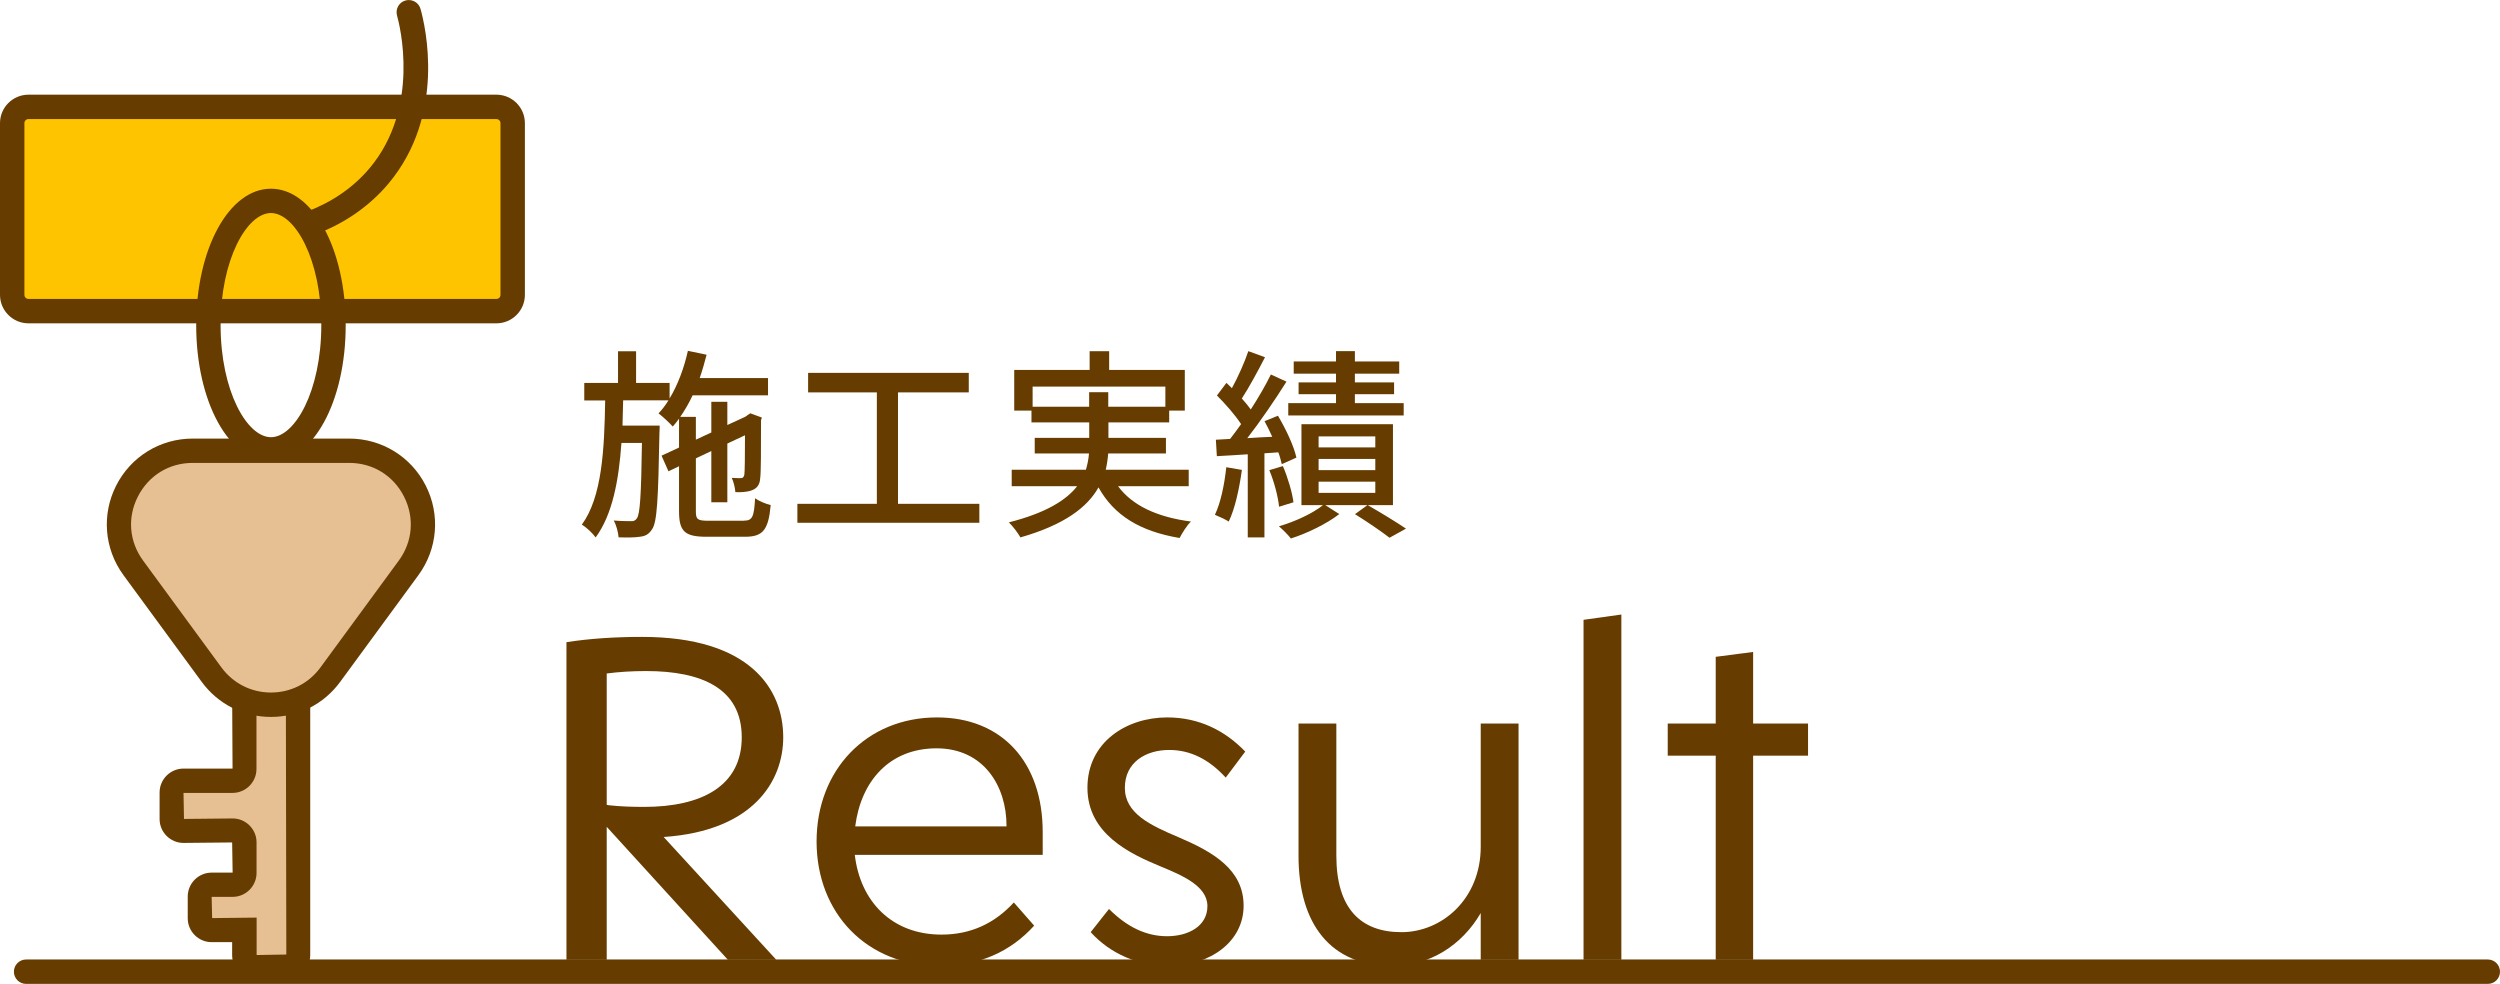 <svg xmlns="http://www.w3.org/2000/svg" id="_&#x30EC;&#x30A4;&#x30E4;&#x30FC;_2" data-name="&#x30EC;&#x30A4;&#x30E4;&#x30FC; 2" viewBox="0 0 307.35 120.96"><defs><style>      .cls-1 {        fill: #ffc400;      }      .cls-2 {        fill: #e6bf93;      }      .cls-3 {        fill: #663c00;      }    </style></defs><g id="design"><g><g><g><path class="cls-3" d="m91.45,64.01c1.05,0,1.25-.45,1.38-2.75.5.35,1.33.7,1.92.83-.28,3.02-.92,3.9-3.15,3.9h-4.72c-2.7,0-3.4-.65-3.4-3.15v-5.52l-1.3.62-.85-1.92,2.15-1v-3.55c-.25.35-.5.67-.77.97-.35-.4-1.25-1.25-1.75-1.62.45-.47.85-1,1.22-1.6h-5.57c-.03,1.05-.05,2.07-.08,3.1h4.57s0,.67-.03.97c-.15,8.1-.28,10.95-.92,11.8-.4.62-.85.83-1.5.9-.62.1-1.6.1-2.6.07-.05-.62-.28-1.52-.6-2.07.92.08,1.72.08,2.1.08.33.02.55-.05.75-.35.38-.5.53-2.83.62-9.27h-2.52c-.33,4.62-1.1,8.8-3.17,11.62-.38-.52-1.1-1.22-1.7-1.57,2.5-3.42,2.77-9.3,2.87-15.27h-2.57v-2.15h4.15v-3.9h2.22v3.9h4.12v1.9c1-1.65,1.77-3.7,2.25-5.85l2.3.48c-.25.97-.53,1.95-.85,2.87h8.4v2.12h-9.27c-.45.97-.97,1.85-1.52,2.65h1.92v2.8l1.9-.88v-3.77h1.97v2.85l2.22-1.02.2-.15.4-.27,1.42.52-.1.33c0,3.55,0,6.42-.1,7.12-.05.88-.45,1.3-1.1,1.52-.55.2-1.35.23-1.95.2-.05-.55-.22-1.3-.45-1.75.4.03.9.03,1.1.03.25,0,.37-.08.45-.42.05-.3.08-2.12.08-4.85l-2.17,1.02v7.22h-1.97v-6.3l-1.9.9v6.52c0,.97.2,1.15,1.52,1.15h4.37Z"></path><path class="cls-3" d="m120.4,61.94v2.33h-22.37v-2.33h9.77v-13.7h-8.45v-2.4h19.75v2.4h-8.7v13.7h10Z"></path><path class="cls-3" d="m137.45,59.77c1.75,2.37,4.77,3.8,8.97,4.35-.5.45-1.07,1.4-1.4,2.02-4.87-.82-8.05-2.77-9.97-6.22-1.35,2.4-4.1,4.57-9.6,6.15-.25-.47-.92-1.37-1.42-1.85,4.6-1.17,7.07-2.75,8.4-4.45h-8.05v-2.02h9.12c.2-.67.33-1.33.38-2h-6.67v-1.92h6.7v-1.9h-7.1v-1.45h-2.12v-5h9.27v-2.3h2.4v2.3h9.3v5h-1.92v1.45h-7.47v1.9h7.07v1.92h-7.1c-.05.67-.15,1.35-.3,2h10.2v2.02h-8.67Zm-3.55-9.77v-1.78h2.35v1.78h7.02v-2.47h-16.32v2.47h6.95Z"></path><path class="cls-3" d="m152.68,57.77c-.33,2.35-.85,4.77-1.62,6.35-.38-.25-1.25-.65-1.7-.83.72-1.5,1.17-3.72,1.4-5.85l1.92.33Zm2.77-2.07v10.37h-2.05v-10.22c-1.37.08-2.67.18-3.8.23l-.12-2.02,1.75-.1c.42-.55.9-1.17,1.35-1.82-.73-1.12-1.92-2.47-2.97-3.52l1.17-1.55c.22.2.45.43.67.65.77-1.4,1.57-3.2,2.02-4.55l2.05.75c-.88,1.7-1.95,3.7-2.85,5.07.42.47.8.92,1.1,1.35.95-1.47,1.85-3.02,2.47-4.3l1.92.88c-1.4,2.22-3.2,4.87-4.82,6.95.97-.08,2.02-.12,3.07-.17-.3-.67-.62-1.33-.95-1.92l1.65-.67c.97,1.62,1.97,3.75,2.27,5.15l-1.8.8c-.1-.42-.22-.92-.42-1.45l-1.72.12Zm1.8,6.6c-.12-1.22-.6-3.07-1.2-4.5l1.67-.5c.6,1.4,1.15,3.25,1.3,4.45l-1.77.55Zm14-.2h-8.32l1.72,1.1c-1.5,1.17-3.95,2.37-5.95,3-.35-.45-1-1.1-1.47-1.5,1.95-.55,4.22-1.62,5.42-2.6h-2.65v-9.95h11.25v9.95Zm1.33-11.02h-14.2v-1.52h5.87v-1.1h-4.6v-1.45h4.6v-1.07h-5.2v-1.5h5.2v-1.27h2.32v1.27h5.45v1.5h-5.45v1.07h4.82v1.45h-4.82v1.1h6v1.52Zm-3.5,2.57h-6.97v1.35h6.97v-1.35Zm0,2.77h-6.97v1.38h6.97v-1.38Zm0,2.8h-6.97v1.37h6.97v-1.37Zm-.95,2.87c1.65.95,3.57,2.12,4.72,2.9l-2.02,1.12c-.97-.75-2.72-1.95-4.25-2.9l1.55-1.12Z"></path></g><g><g><path class="cls-3" d="m95.44,118h-5.95l-14.9-16.35v16.35h-4.95v-39.05c2.85-.45,6.05-.65,9.3-.65,13.2,0,17.35,6.35,17.35,12.35,0,5.3-3.6,11.5-14.7,12.25l13.85,15.1Zm-20.85-19.05l.3.05c1.35.15,2.75.2,4.3.2,7.05,0,12-2.55,12-8.55s-4.9-8.15-11.75-8.15c-1.75,0-3.35.1-4.85.3v16.15Z"></path><path class="cls-3" d="m128.19,105.1h-23.1c.65,5.65,4.5,9.8,10.65,9.8,3.65,0,6.55-1.4,8.9-3.95l2.5,2.85c-2.9,3.2-6.75,4.95-11.6,4.95-9,0-15.15-6.5-15.15-15.3s6.15-15.25,14.8-15.25c7.95,0,13,5.45,13,14.1v2.8Zm-4.45-3.5v-.1c0-4.85-2.8-9.5-8.6-9.5s-9.3,4.05-10,9.6h18.6Z"></path><path class="cls-3" d="m150.69,95.6c-2.05-2.25-4.35-3.4-6.95-3.4-2.85,0-5.45,1.5-5.45,4.65s3.1,4.6,6.65,6.1c4.2,1.8,7.95,3.95,7.95,8.4s-4.15,7.4-9.25,7.4c-3.7,0-7.15-1.5-9.55-4.15l2.25-2.85c2.25,2.25,4.6,3.35,7.15,3.35s4.95-1.2,4.95-3.7-3.15-3.8-5.8-4.9c-3.75-1.55-8.95-4-8.95-9.65s4.85-8.65,9.8-8.65c3.9,0,7.1,1.6,9.6,4.2l-2.4,3.2Z"></path><path class="cls-3" d="m182.04,112.25c-2.3,3.95-6.25,6.5-10.9,6.5-7.55,0-11.5-5.15-11.5-13.55v-16.25h4.65v16.25c0,6.5,3,9.4,8,9.4s9.75-4.1,9.75-10.5v-15.15h4.65v29.05h-4.65v-5.75Z"></path><path class="cls-3" d="m199.33,118h-4.65v-41.8l4.65-.65v42.45Z"></path><path class="cls-3" d="m215.53,118h-4.6v-25.1h-5.9v-3.95h5.9v-8.2l4.6-.6v8.8h6.75v3.95h-6.75v25.1Z"></path></g><path class="cls-3" d="m305.85,120.96H3.21c-.83,0-1.5-.67-1.5-1.5s.67-1.5,1.5-1.5h302.64c.83,0,1.5.67,1.5,1.5s-.67,1.5-1.5,1.5Z"></path></g></g><g><g><rect class="cls-1" x="1.5" y="13.14" width="61.53" height="25.11" rx="2" ry="2"></rect><path class="cls-3" d="m61.03,39.75H3.5c-1.93,0-3.5-1.57-3.5-3.5V15.14c0-1.93,1.57-3.5,3.5-3.5h57.53c1.93,0,3.5,1.57,3.5,3.5v21.11c0,1.93-1.57,3.5-3.5,3.5ZM3.5,14.64c-.28,0-.5.22-.5.5v21.11c0,.28.22.5.5.5h57.53c.28,0,.5-.22.5-.5V15.14c0-.28-.22-.5-.5-.5H3.5Z"></path></g><path class="cls-3" d="m33.31,56.76c-5.15,0-9.19-7.37-9.19-16.78s4.04-16.78,9.19-16.78,9.19,7.37,9.19,16.78-4.04,16.78-9.19,16.78Zm0-30.57c-2.93,0-6.19,5.66-6.19,13.78s3.26,13.78,6.19,13.78,6.19-5.66,6.19-13.78-3.26-13.78-6.19-13.78Z"></path><g><path class="cls-2" d="m30.04,83.35v11.18c0,.8-.65,1.44-1.44,1.44h-6.03c-.8,0-1.44.65-1.44,1.44v3.26c0,.8.65,1.44,1.44,1.44h6.03c.8,0,1.44.65,1.44,1.44v3.76c0,.8-.65,1.44-1.44,1.44h-2.58c-.8,0-1.44.65-1.44,1.44v2.67c0,.8.65,1.44,1.44,1.44h4.02v3.1c0,.8.65,1.44,1.44,1.44h3.7c.8,0,1.44-.65,1.44-1.44v-34.08"></path><path class="cls-3" d="m35.18,120.37h-3.7c-1.62,0-2.94-1.32-2.94-2.94v-1.6h-2.52c-1.62,0-2.94-1.32-2.94-2.94v-2.67c0-1.62,1.32-2.94,2.94-2.94h2.58l-.06-3.71-5.98.06c-1.62,0-2.94-1.32-2.94-2.94v-3.26c0-1.62,1.32-2.94,2.94-2.94h6.03l-.06-11.13h3v11.18c0,1.62-1.32,2.94-2.94,2.94h-6.03l.06,3.2,5.98-.06c1.62,0,2.94,1.32,2.94,2.94v3.76c0,1.62-1.32,2.94-2.94,2.94h-2.58l.06,2.61,5.47-.06v4.6l3.65-.06-.06-34.02h3v34.08c0,1.62-1.32,2.94-2.94,2.94Z"></path></g><g><path class="cls-2" d="m40.61,82.94l9.62-13.12c4.38-5.98.11-14.4-7.3-14.4h-19.24c-7.41,0-11.68,8.43-7.3,14.4l9.62,13.12c3.62,4.93,10.98,4.93,14.6,0Z"></path><path class="cls-3" d="m33.31,88.14c-3.4,0-6.5-1.57-8.51-4.31l-9.62-13.12c-2.36-3.22-2.71-7.44-.9-11.01,1.81-3.57,5.41-5.78,9.41-5.78h19.24c4,0,7.61,2.22,9.41,5.78,1.81,3.57,1.46,7.78-.9,11.01l-9.62,13.12c-2.01,2.74-5.11,4.31-8.51,4.31Zm-9.62-31.23c-2.91,0-5.42,1.55-6.74,4.14s-1.07,5.54.65,7.88l9.62,13.12c1.44,1.96,3.66,3.09,6.09,3.09s4.65-1.12,6.09-3.09l9.62-13.12c1.72-2.34,1.96-5.29.65-7.88s-3.83-4.14-6.74-4.14h-19.24Z"></path></g><path class="cls-3" d="m38.31,28.89c-.61,0-1.18-.37-1.4-.97-.29-.78.1-1.64.88-1.93,3.05-1.15,5.71-2.99,7.67-5.34,6.26-7.48,3.67-17.61,3.35-18.74-.22-.8.24-1.63,1.04-1.85.8-.22,1.63.24,1.85,1.04.59,2.1,3.16,12.99-3.94,21.47-2.3,2.74-5.38,4.9-8.92,6.22-.17.07-.35.1-.53.1Z"></path></g></g></g></svg>